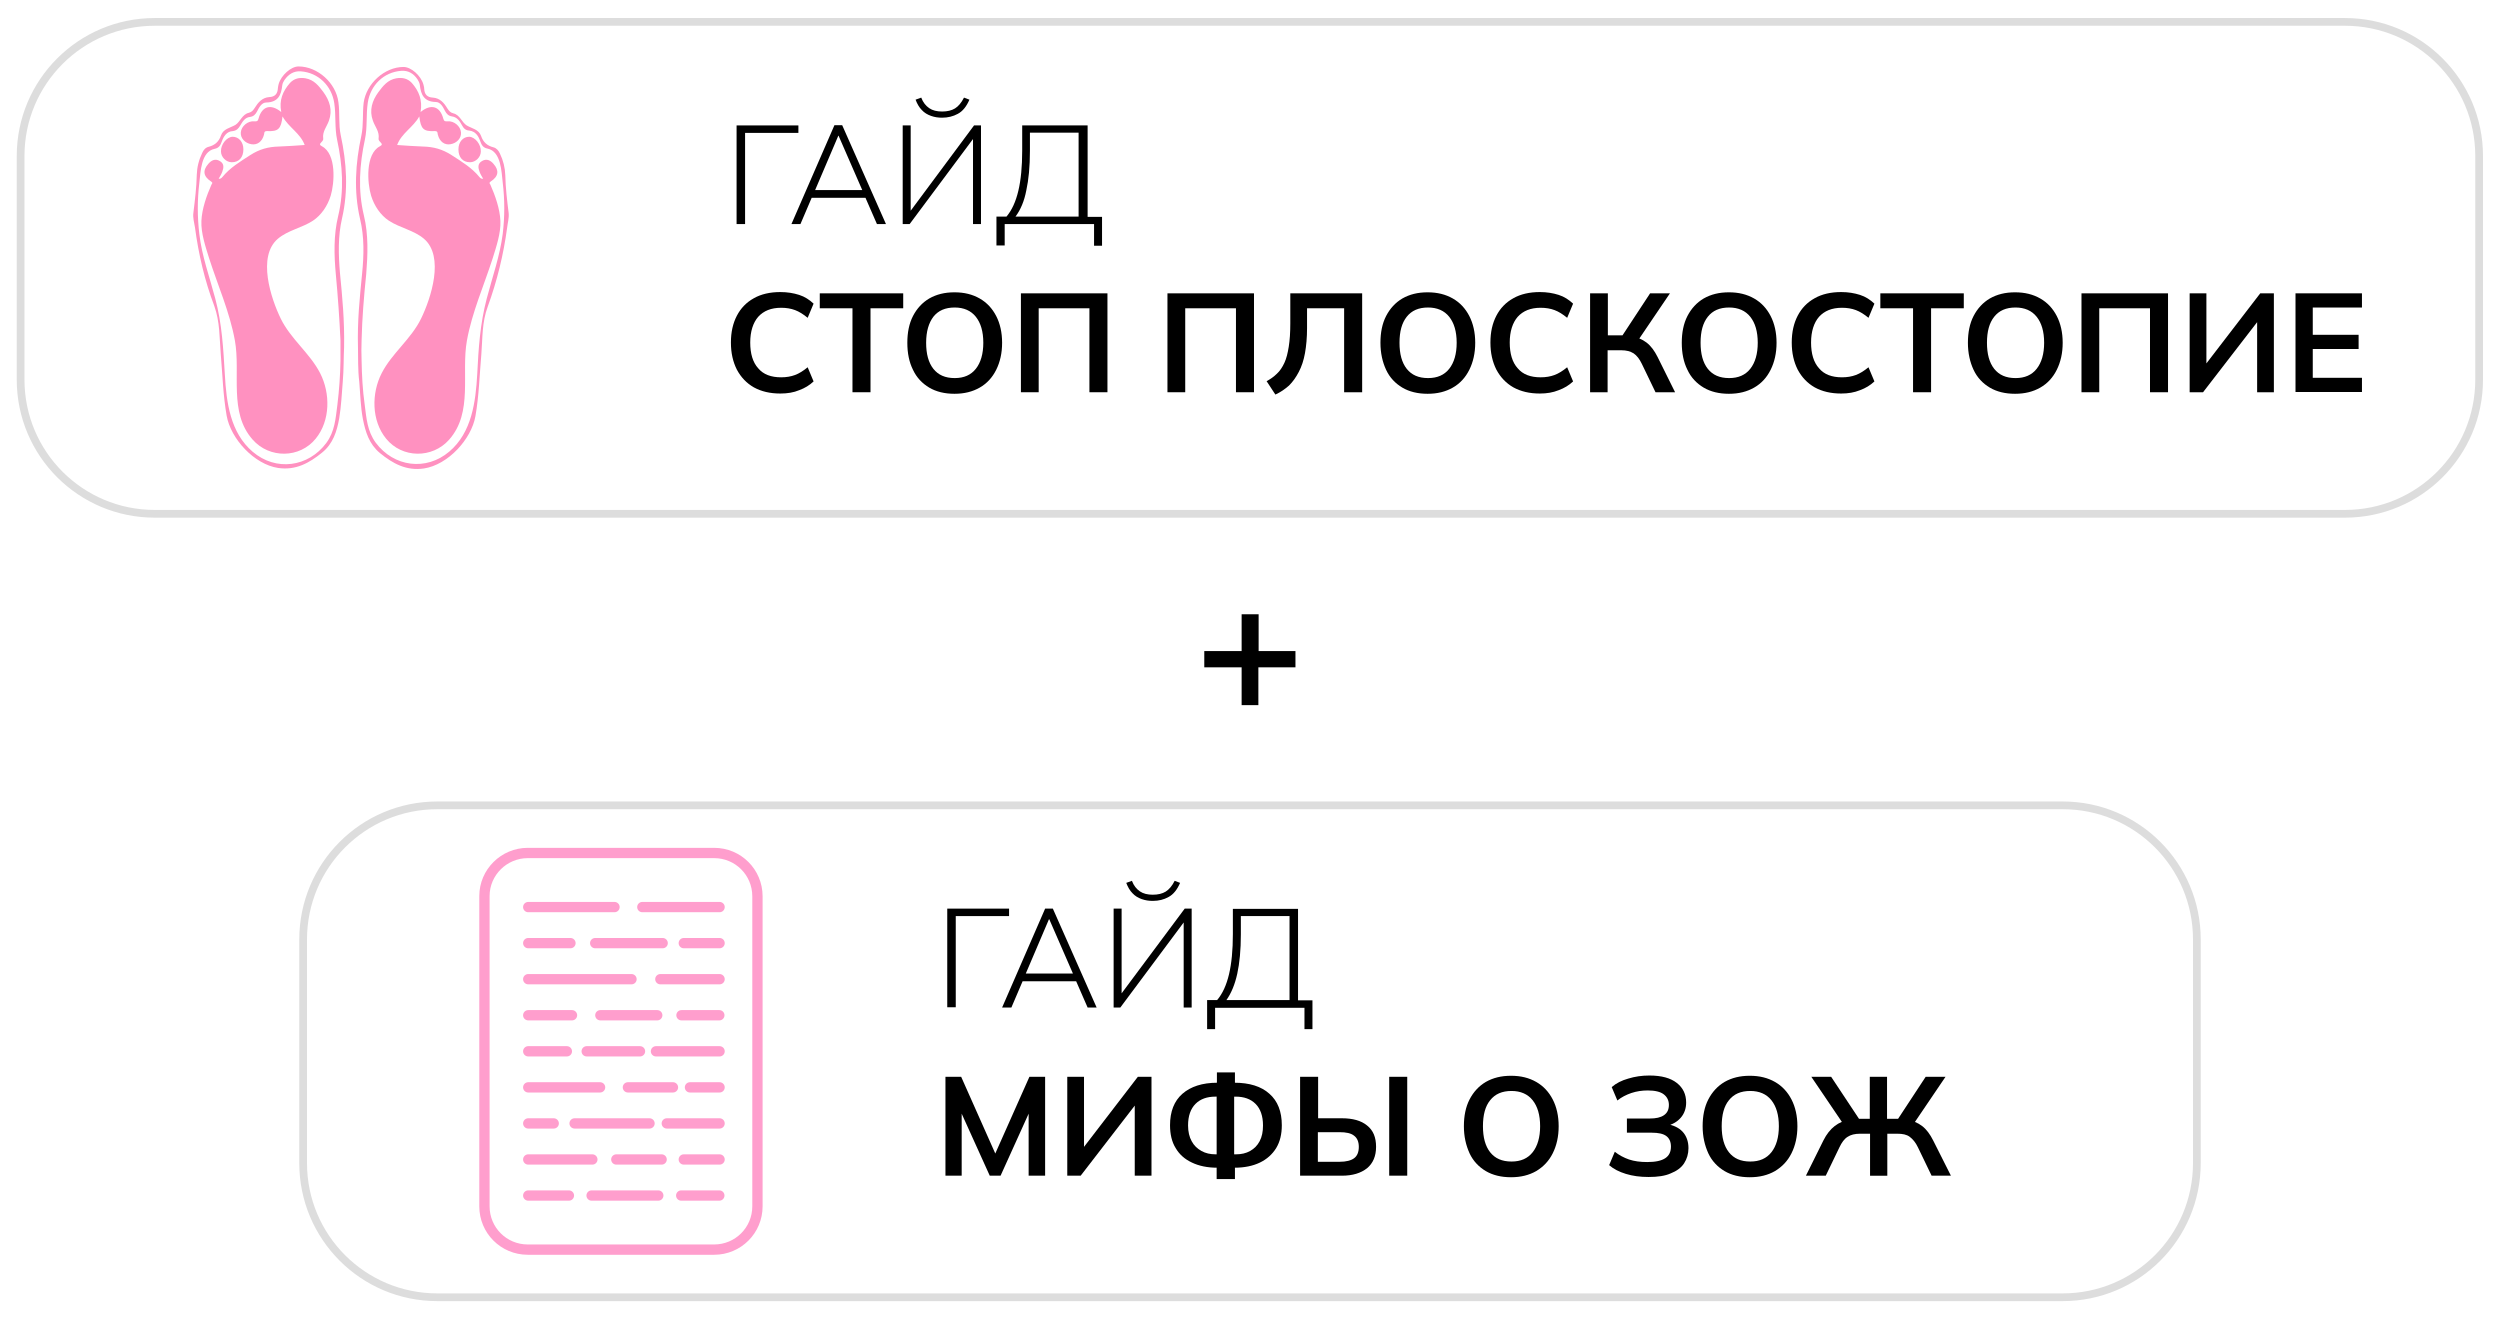<?xml version="1.0" encoding="UTF-8"?> <svg xmlns="http://www.w3.org/2000/svg" xmlns:xlink="http://www.w3.org/1999/xlink" version="1.1" id="Слой_1" x="0px" y="0px" viewBox="0 0 970.7 514.3" style="enable-background:new 0 0 970.7 514.3;" xml:space="preserve"> <style type="text/css"> .st0{fill:none;stroke:#DDDDDD;stroke-width:3;stroke-miterlimit:10;} .st1{fill:#FF91C0;} .st2{fill:none;stroke:#FF9ECD;stroke-width:4;stroke-miterlimit:10;} .st3{fill:none;stroke:#FF9ECD;stroke-width:4;stroke-linecap:round;stroke-miterlimit:10;} </style> <g> <g> <path class="st0" d="M60.1,8.5h850.4c28.8,0,52.1,23.3,52.1,52.1v86.8c0,28.8-23.3,52.1-52.1,52.1H60.1 C31.3,199.5,8,176.2,8,147.4V60.6C8,31.8,31.3,8.5,60.1,8.5z"></path> <g> <g> <path d="M286,87V48.7h24v2.9h-20.7V87H286z"></path> <path d="M307.3,87L324,48.6h3L344,87h-3.5l-4.8-11l1.6,0.8h-23.6l1.8-0.8l-4.7,11H307.3z M325.5,52.7l-9.3,21.8l-1.3-0.7H336 l-0.9,0.7l-9.5-21.8H325.5z"></path> <path d="M350.5,87V48.7h3.1v34.6h-1.1l25.7-34.6h2.7V87h-3.1V52.5h1.1L353.2,87H350.5z M365.8,45.7c-1.5,0-2.9-0.2-4.3-0.7 s-2.6-1.2-3.6-2.3c-1-1-1.8-2.4-2.4-4l2.2-0.8c0.7,1.9,1.8,3.2,3.1,4.1c1.3,0.9,3,1.3,5,1.3s3.7-0.4,5-1.2s2.5-2.2,3.5-4.2 l2.1,0.8c-1.1,2.6-2.6,4.5-4.5,5.5C370.1,45.2,368,45.7,365.8,45.7z"></path> <path d="M386.9,95.3V84.1h3.9c2.1-2.5,3.6-5.8,4.6-10s1.5-9.4,1.5-15.6v-9.8h25.4v35.5h5.6v11.2h-3.1V87h-34.7v8.3H386.9z M394.3,84.1h24.5V51.5h-18.9v7.1c0,6.1-0.5,11.2-1.4,15.3C397.7,78.1,396.3,81.4,394.3,84.1z"></path> <path d="M303,152.8c-4,0-7.4-0.8-10.3-2.4c-2.8-1.6-5-3.9-6.6-6.9c-1.5-3-2.3-6.4-2.3-10.5s0.8-7.5,2.3-10.4s3.7-5.2,6.6-6.8 c2.8-1.6,6.3-2.4,10.3-2.4c2.7,0,5.1,0.4,7.3,1.1s4,1.9,5.6,3.4l-2.3,5.5c-1.7-1.4-3.3-2.4-4.9-3s-3.4-0.9-5.4-0.9 c-3.9,0-6.8,1.2-8.9,3.5c-2,2.3-3.1,5.7-3.1,10c0,4.3,1,7.7,3.1,10c2,2.4,5,3.5,8.9,3.5c2,0,3.8-0.3,5.4-0.9 c1.6-0.6,3.2-1.6,4.9-3l2.3,5.5c-1.6,1.5-3.4,2.6-5.6,3.4C308.2,152.4,305.7,152.8,303,152.8z"></path> <path d="M331,152.3v-32.6h-12.7v-5.8h32.4v5.8H338v32.6H331z"></path> <path d="M352.3,133.1c0-4,0.7-7.5,2.2-10.4s3.6-5.2,6.3-6.8c2.8-1.6,6-2.4,9.8-2.4s7,0.8,9.8,2.4s4.9,3.9,6.4,6.8 s2.3,6.4,2.3,10.4s-0.8,7.5-2.3,10.5s-3.6,5.3-6.4,6.9c-2.8,1.6-6,2.4-9.8,2.4s-7.1-0.8-9.8-2.4s-4.9-3.9-6.3-6.9 C353,140.6,352.3,137.1,352.3,133.1z M359.6,133.1c0,4.3,0.9,7.7,2.8,10.1c1.9,2.4,4.6,3.6,8.3,3.6c3.6,0,6.3-1.2,8.2-3.6 c1.9-2.4,2.9-5.8,2.9-10.1c0-4.4-1-7.7-2.9-10.1s-4.7-3.6-8.2-3.6c-3.7,0-6.4,1.2-8.3,3.6C360.6,125.4,359.6,128.7,359.6,133.1z "></path> <path d="M396.4,152.3v-38.4H430v38.4h-7v-32.6h-19.7v32.6H396.4z"></path> <path d="M453.3,152.3v-38.4h33.6v38.4h-7v-32.6h-19.7v32.6H453.3z"></path> <path d="M495.2,153.2l-3.4-5.2c1.5-0.8,2.9-1.8,4-2.9c1.2-1.1,2.1-2.5,2.9-4.2s1.3-3.8,1.7-6.3c0.4-2.5,0.6-5.5,0.6-9v-11.7 h27.9v38.4h-7v-32.6h-14.4v7.7c0,3.7-0.3,6.9-0.8,9.7s-1.3,5.2-2.4,7.3s-2.3,3.8-3.8,5.3C498.9,151.1,497.2,152.3,495.2,153.2z"></path> <path d="M536,133.1c0-4,0.7-7.5,2.2-10.4s3.6-5.2,6.3-6.8c2.8-1.6,6-2.4,9.8-2.4s7,0.8,9.8,2.4s4.9,3.9,6.4,6.8 s2.3,6.4,2.3,10.4s-0.8,7.5-2.3,10.5s-3.6,5.3-6.4,6.9c-2.8,1.6-6,2.4-9.8,2.4s-7.1-0.8-9.8-2.4s-4.9-3.9-6.3-6.9 C536.8,140.6,536,137.1,536,133.1z M543.4,133.1c0,4.3,0.9,7.7,2.8,10.1c1.9,2.4,4.6,3.6,8.3,3.6c3.6,0,6.3-1.2,8.2-3.6 c1.9-2.4,2.9-5.8,2.9-10.1c0-4.4-1-7.7-2.9-10.1s-4.7-3.6-8.2-3.6c-3.7,0-6.4,1.2-8.3,3.6C544.3,125.4,543.4,128.7,543.4,133.1z "></path> <path d="M597.9,152.8c-4,0-7.4-0.8-10.3-2.4c-2.8-1.6-5-3.9-6.6-6.9c-1.5-3-2.3-6.4-2.3-10.5s0.8-7.5,2.3-10.4s3.7-5.2,6.6-6.8 c2.8-1.6,6.3-2.4,10.3-2.4c2.7,0,5.1,0.4,7.3,1.1s4,1.9,5.6,3.4l-2.3,5.5c-1.7-1.4-3.3-2.4-4.9-3s-3.4-0.9-5.4-0.9 c-3.9,0-6.8,1.2-8.9,3.5c-2,2.3-3.1,5.7-3.1,10c0,4.3,1,7.7,3.1,10c2,2.4,5,3.5,8.9,3.5c2,0,3.8-0.3,5.4-0.9 c1.6-0.6,3.2-1.6,4.9-3l2.3,5.5c-1.6,1.5-3.4,2.6-5.6,3.4C603,152.4,600.6,152.8,597.9,152.8z"></path> <path d="M617.4,152.3v-38.4h6.9v16.3h6.5l-1.4,0.9l11.3-17.2h7.7l-12.6,18.6l-2.7-2c2.5,0.4,4.5,1.2,6.2,2.5s3.1,3.2,4.3,5.6 l6.8,13.7h-7.6l-5.3-11c-0.9-1.9-2-3.3-3.2-4.1c-1.3-0.8-2.8-1.2-4.8-1.2h-5.3v16.3H617.4z"></path> <path d="M653,133.1c0-4,0.7-7.5,2.2-10.4s3.6-5.2,6.3-6.8c2.8-1.6,6-2.4,9.8-2.4s7,0.8,9.8,2.4s4.9,3.9,6.4,6.8 s2.3,6.4,2.3,10.4s-0.8,7.5-2.3,10.5s-3.6,5.3-6.4,6.9c-2.8,1.6-6,2.4-9.8,2.4s-7.1-0.8-9.8-2.4s-4.9-3.9-6.3-6.9 C653.7,140.6,653,137.1,653,133.1z M660.3,133.1c0,4.3,0.9,7.7,2.8,10.1c1.9,2.4,4.6,3.6,8.3,3.6c3.6,0,6.3-1.2,8.2-3.6 c1.9-2.4,2.9-5.8,2.9-10.1c0-4.4-1-7.7-2.9-10.1s-4.7-3.6-8.2-3.6c-3.7,0-6.4,1.2-8.3,3.6C661.2,125.4,660.3,128.7,660.3,133.1z "></path> <path d="M714.9,152.8c-4,0-7.4-0.8-10.3-2.4c-2.8-1.6-5-3.9-6.6-6.9c-1.5-3-2.3-6.4-2.3-10.5s0.8-7.5,2.3-10.4s3.7-5.2,6.6-6.8 c2.8-1.6,6.3-2.4,10.3-2.4c2.7,0,5.1,0.4,7.3,1.1s4,1.9,5.6,3.4l-2.3,5.5c-1.7-1.4-3.3-2.4-4.9-3s-3.4-0.9-5.4-0.9 c-3.9,0-6.8,1.2-8.9,3.5c-2,2.3-3.1,5.7-3.1,10c0,4.3,1,7.7,3.1,10c2,2.4,5,3.5,8.9,3.5c2,0,3.8-0.3,5.4-0.9 c1.6-0.6,3.2-1.6,4.9-3l2.3,5.5c-1.6,1.5-3.4,2.6-5.6,3.4C720,152.4,717.6,152.8,714.9,152.8z"></path> <path d="M742.8,152.3v-32.6h-12.7v-5.8h32.4v5.8h-12.7v32.6H742.8z"></path> <path d="M764.1,133.1c0-4,0.7-7.5,2.2-10.4s3.6-5.2,6.3-6.8c2.8-1.6,6-2.4,9.8-2.4s7,0.8,9.8,2.4s4.9,3.9,6.4,6.8 s2.3,6.4,2.3,10.4s-0.8,7.5-2.3,10.5s-3.6,5.3-6.4,6.9c-2.8,1.6-6,2.4-9.8,2.4s-7.1-0.8-9.8-2.4s-4.9-3.9-6.3-6.9 S764.1,137.1,764.1,133.1z M771.5,133.1c0,4.3,0.9,7.7,2.8,10.1c1.9,2.4,4.6,3.6,8.3,3.6c3.6,0,6.3-1.2,8.2-3.6 c1.9-2.4,2.9-5.8,2.9-10.1c0-4.4-1-7.7-2.9-10.1s-4.7-3.6-8.2-3.6c-3.7,0-6.4,1.2-8.3,3.6C772.4,125.4,771.5,128.7,771.5,133.1z "></path> <path d="M808.2,152.3v-38.4h33.6v38.4h-7v-32.6h-19.7v32.6H808.2z"></path> <path d="M850.2,152.3v-38.4h6.5v28.9h-1.3l22.2-28.9h5.3v38.4h-6.5v-28.9h1.3l-22.3,28.9H850.2z"></path> <path d="M891.3,152.3v-38.4h25.8v5.5H898V130h17.8v5.5H898v11.2h19.1v5.5h-25.8V152.3z"></path> </g> </g> <g> <g> <path class="st1" d="M139,135.1c-0.3-10.5,0.7-19.7,1.6-28.9c0.7-7,0.9-14.2-0.8-21.2c-2.5-10.8-1.8-21.5,0.5-32.3 c0.9-4.2,0.4-8.6,0.9-12.8c1-7.4,8.1-13.9,15.5-13.9c2.9,0,6.7,3.3,7.7,6.8c0.1,0.5,0.3,1,0.3,1.6c0.1,2.2,1.1,3.4,3.4,3.5 c2.7,0.2,4.3,2,5.6,4.2c0.6,0.9,1.1,1.6,2.3,1.9c2.6,0.6,3.3,3.5,5.2,4.7c2,1.2,4.7,1.5,5.6,4.1c0.8,2.4,2.4,3.8,4.8,4.4 c1.2,0.3,2,1.3,2.5,2.4c1.3,2.7,2,5.5,2.1,8.5c0.1,4.9,0.7,9.8,1.3,14.6c0.2,2-0.4,3.9-0.6,5.8c-1.4,10.4-3.9,20.6-7.5,30.5 c-2.3,6.1-2,12.3-2.5,18.5c-0.7,8-0.9,16.1-2.3,24.1c-1.6,9-10.7,18.9-20,20.3c-6.8,1-12.1-1.9-17.1-6 c-4.2-3.5-5.6-8.2-6.6-13.2c-0.9-4.8-1-9.6-1.4-14.4C138.9,143.4,139.1,138.6,139,135.1z M140.4,132.1c-0.1,2.6-0.1,5.3,0,7.9 c0.1,5.7,0.4,11.5,1.2,17.1c0.7,5.4,1,10.3,4.3,14.8c7,9.4,19.6,11.1,28.6,3.4c8.7-7.4,10.2-19.3,10.8-30 c0.5-10.1,1.1-19.5,3.7-29.4c2.2-8.4,5.1-16.5,6.2-25.1c0.8-6.6,0.8-13.3,0-19.9c-0.5-4.2-0.6-12.1-5.9-13.2 c-1.6-0.3-2.3-1.3-2.8-2.8c-0.7-2-1.8-3.9-4.3-4.2c-1.5-0.1-2.2-0.9-2.9-2.2c-0.8-1.5-1.8-3-3.8-3.3c-1.4-0.2-2.1-1-2.7-2.1 c-0.8-1.6-1.8-3.5-3.6-3.5c-4.6-0.1-5.8-2.9-6.2-6.7c-0.1-0.7-0.5-1.5-0.9-2.1c-1.5-2.2-3.5-3.5-6.3-3.3 c-6.8,0.5-12,5.6-13,12.4c-0.7,4.7-0.1,9.5-1.1,14.2c-2.1,9.8-2.8,19.6-0.4,29.6c1.8,7.4,1.5,15.2,0.9,22.7 C141.3,115.1,140.6,123.6,140.4,132.1z"></path> <path class="st1" d="M163.3,43.5c4-3.3,7.5-2.3,8.8,2.5c0.3,1.1,0.7,1.2,1.7,1.1c2.5-0.2,5,1.9,5.2,4.3c0.2,2.2-1.6,4.2-4.1,4.6 c-2.3,0.4-4.2-1-4.9-3.7c-0.2-0.7,0.1-1.4-1.2-1.4c-4.4,0.2-5.4-0.8-6-5.7c-2.4,4.3-6.9,6.5-8.6,11.1c3.1,0.2,6.6,0.5,10.1,0.6 c4,0.1,7.4,1,11,3.3c4,2.6,7.9,4.9,10.9,8.6c0.3,0.3,0.6,0.7,1.4,0.6c-0.5-0.9-1.1-1.8-1.4-2.7c-0.6-1.6-0.8-3.2,1-4.2 c1.7-1,3.2-0.3,4.4,1.1c2.3,2.6,2,4.9-1.1,6.9c-0.7,0.5-0.4,0.7-0.1,1.2c1.9,4.3,3.7,9.4,3.9,14.1s-1.6,10-3,14.5 c-3.4,10.6-8,20.9-10,31.9c-2.3,12.7,2.5,27.9-6.9,38.5c-6.5,7.4-18.3,7.3-24.5-0.4c-5.7-7-5.7-17.6-1.7-25.4 c4-7.8,11.4-13.2,15.3-21.2c3.8-7.8,9.2-24.1,1.1-31c-3.9-3.3-9.3-4.2-13.6-7c-3.3-2.2-5.7-5.8-6.9-9.7 c-1.5-4.9-2.3-16.2,3.4-19.2c1-0.5,0.9-0.9,0.2-1.6c-0.4-0.4-0.8-0.9-0.7-1.4c0.4-2.7-1.4-4.6-2.2-6.9 c-1.5-4.1-0.3-7.8,2.1-11.1c1.8-2.4,3.6-4.8,7-5.4c2.4-0.4,4.4,0.1,6,1.8C162.7,35.4,164.1,38.9,163.3,43.5z"></path> <path class="st1" d="M178,58c0-2.9,1.8-4.9,4.2-4.9c2.3,0.1,4.6,3,4.5,5.7c0,2.2-2,4.2-4.2,4.2C179.7,63,178,61.1,178,58z"></path> </g> <g> <path class="st1" d="M133.1,148.1c-0.4,4.8-0.6,9.6-1.4,14.4c-0.9,5-2.4,9.8-6.6,13.2c-5,4.1-10.3,7-17.1,6 c-9.3-1.4-18.4-11.3-20-20.3c-1.4-8-1.6-16-2.3-24.1c-0.5-6.2-0.3-12.4-2.5-18.5c-3.7-9.8-6.1-20-7.5-30.5 c-0.3-1.9-0.9-3.8-0.6-5.8c0.6-4.9,1.2-9.7,1.3-14.6c0.1-3,0.8-5.8,2.1-8.5c0.5-1.2,1.3-2.1,2.5-2.4c2.4-0.6,4-2,4.8-4.4 c0.9-2.6,3.5-2.9,5.6-4.1c1.9-1.2,2.6-4.1,5.2-4.7c1.2-0.3,1.7-1,2.3-1.9c1.3-2.1,2.9-4,5.6-4.2c2.4-0.1,3.3-1.4,3.4-3.5 c0-0.5,0.2-1,0.3-1.6c1-3.4,4.8-6.8,7.7-6.8c7.5,0,14.6,6.5,15.5,13.9c0.6,4.3,0,8.6,0.9,12.8c2.3,10.7,3,21.4,0.5,32.3 c-1.6,6.9-1.4,14.1-0.8,21.2c0.9,9.2,1.8,18.4,1.6,28.9C133.4,138.6,133.5,143.4,133.1,148.1z M130.4,106.6 c-0.7-7.6-0.9-15.3,0.9-22.7c2.4-10,1.7-19.8-0.4-29.6c-1-4.7-0.4-9.5-1.1-14.2c-1-6.8-6.2-11.9-13-12.4 c-2.8-0.2-4.8,1.2-6.3,3.3c-0.4,0.6-0.8,1.3-0.9,2.1c-0.4,3.8-1.6,6.6-6.2,6.7c-1.8,0-2.8,1.9-3.6,3.5c-0.6,1.1-1.3,1.9-2.7,2.1 c-2,0.2-2.9,1.8-3.8,3.3c-0.7,1.2-1.4,2-2.9,2.2C88,51,86.8,53,86.1,55c-0.5,1.5-1.2,2.5-2.8,2.8c-5.3,1.1-5.4,9-5.9,13.2 c-0.8,6.6-0.8,13.3,0,19.9c1,8.6,4,16.7,6.2,25.1c2.6,9.8,3.1,19.3,3.7,29.4c0.6,10.8,2.1,22.6,10.8,30c9,7.7,21.6,6,28.6-3.4 c3.3-4.5,3.6-9.4,4.3-14.8c0.7-5.7,1.1-11.4,1.2-17.1c0-2.6,0-5.3,0-7.9C131.8,123.6,131.2,115.1,130.4,106.6z"></path> <path class="st1" d="M109.2,43.5c-4-3.3-7.5-2.3-8.8,2.5c-0.3,1.1-0.7,1.2-1.7,1.1c-2.5-0.2-5,1.9-5.2,4.3 c-0.2,2.2,1.6,4.2,4.1,4.6c2.3,0.4,4.2-1,4.9-3.7c0.2-0.7-0.1-1.4,1.2-1.4c4.4,0.2,5.4-0.8,6-5.7c2.4,4.3,6.9,6.5,8.6,11.1 c-3.1,0.2-6.6,0.5-10.1,0.6c-4,0.1-7.4,1-11,3.3c-4,2.6-7.9,4.9-10.9,8.6c-0.3,0.3-0.6,0.7-1.4,0.6c0.5-0.9,1.1-1.8,1.4-2.7 c0.6-1.6,0.8-3.2-1-4.2c-1.7-1-3.2-0.3-4.4,1.1c-2.3,2.6-2,4.9,1.1,6.9c0.7,0.5,0.4,0.7,0.1,1.2c-1.9,4.3-3.7,9.4-3.9,14.1 c-0.2,4.7,1.6,10,3,14.5c3.4,10.6,8,20.9,10,31.9c2.3,12.7-2.5,27.9,6.9,38.5c6.5,7.4,18.3,7.3,24.5-0.4 c5.7-7,5.7-17.6,1.7-25.4c-4-7.8-11.4-13.2-15.3-21.2c-3.8-7.8-9.2-24.1-1.1-31c3.9-3.3,9.3-4.2,13.6-7c3.3-2.2,5.7-5.8,6.9-9.7 c1.5-4.9,2.3-16.2-3.4-19.2c-1-0.5-0.9-0.9-0.2-1.6c0.4-0.4,0.8-0.9,0.7-1.4c-0.4-2.7,1.4-4.6,2.2-6.9c1.5-4.1,0.3-7.8-2.1-11.1 c-1.8-2.4-3.6-4.8-7-5.4c-2.4-0.4-4.4,0.1-6,1.8C109.8,35.4,108.3,38.9,109.2,43.5z"></path> <path class="st1" d="M94.5,58c0-2.9-1.8-4.9-4.2-4.9c-2.3,0.1-4.6,3-4.5,5.7c0,2.2,2,4.2,4.2,4.2C92.8,63,94.5,61.1,94.5,58z"></path> </g> </g> </g> <g> <g> <path d="M482.1,273.8v-14.7h-14.5v-6.3h14.5v-14.3h6.6v14.3H503v6.3h-14.4v14.7H482.1z"></path> </g> </g> <g> <path class="st0" d="M169.8,312.7h631.1c28.8,0,52.1,23.3,52.1,52.1v86.8c0,28.8-23.3,52.1-52.1,52.1H169.8 c-28.8,0-52.1-23.3-52.1-52.1v-86.8C117.7,336,141,312.7,169.8,312.7z"></path> <g> <g> <path d="M367.8,391.2v-38.4h24v2.9h-20.7v35.4H367.8z"></path> <path d="M389.1,391.2l16.7-38.4h3l17,38.4h-3.5l-4.8-11l1.6,0.8h-23.6l1.9-0.8l-4.7,11H389.1z M407.3,356.9l-9.3,21.8l-1.3-0.7 h21.1l-0.9,0.7l-9.5-21.8H407.3z"></path> <path d="M432.4,391.2v-38.4h3.1v34.5h-1.2l25.7-34.5h2.7v38.4h-3.1v-34.5h1.1L435,391.2H432.4z M447.6,349.8 c-1.5,0-2.9-0.2-4.3-0.7c-1.4-0.5-2.6-1.2-3.6-2.3c-1-1-1.8-2.4-2.4-4l2.2-0.8c0.7,1.9,1.8,3.2,3.1,4.1c1.3,0.9,3,1.3,5,1.3 c2,0,3.7-0.4,5-1.2c1.3-0.8,2.5-2.2,3.5-4.2l2.1,0.8c-1.1,2.6-2.6,4.5-4.5,5.5C451.9,349.3,449.9,349.8,447.6,349.8z"></path> <path d="M468.7,399.5v-11.2h3.9c2.1-2.5,3.6-5.8,4.6-10c1-4.2,1.5-9.4,1.5-15.6v-9.8H504v35.5h5.6v11.2h-3.1v-8.3h-34.7v8.3 H468.7z M476.2,388.3h24.5v-32.6h-18.9v7.1c0,6.1-0.5,11.2-1.4,15.3C479.5,382.2,478.1,385.6,476.2,388.3z"></path> <path d="M367.1,456.5v-38.4h6.1l14.1,31.7h-1.7l14.1-31.7h6.1v38.4h-6.4V428h2l-12.9,28.5h-4.2L371.4,428h2v28.5H367.1z"></path> <path d="M414.4,456.5v-38.4h6.5v28.9h-1.3l22.2-28.9h5.3v38.4h-6.5v-28.9h1.3l-22.3,28.9H414.4z"></path> <path d="M472.4,457.8v-5.7l1.7,1.3h-1.5c-3.8,0-7.1-0.7-9.8-2c-2.8-1.3-4.9-3.2-6.3-5.6c-1.5-2.4-2.2-5.4-2.2-8.9 c0-5.3,1.6-9.4,4.8-12.2s7.7-4.3,13.6-4.3h1.5l-1.7,1.3v-5.3h7v5.3l-1.7-1.3h1.5c5.8,0,10.4,1.4,13.6,4.3 c3.2,2.8,4.8,6.9,4.8,12.2c0,3.5-0.7,6.4-2.2,8.9c-1.5,2.4-3.6,4.3-6.3,5.6c-2.7,1.3-6,2-9.9,2h-1.5l1.7-1.3v5.7H472.4z M472.4,449.4v-24.8l1.5,1.2h-2c-3.2,0-5.8,0.9-7.7,2.8s-2.9,4.7-2.9,8.4c0,2.4,0.5,4.5,1.4,6.1c0.9,1.7,2.2,2.9,3.8,3.8 c1.6,0.9,3.4,1.3,5.5,1.3h2L472.4,449.4z M479.3,449.4l-1.5-1.2h2.1c2.1,0,3.9-0.4,5.5-1.3c1.6-0.9,2.8-2.1,3.7-3.8 c0.9-1.7,1.3-3.7,1.3-6.1c0-3.7-1-6.5-2.9-8.4c-1.9-1.9-4.5-2.8-7.7-2.8h-2.1l1.5-1.2V449.4z"></path> <path d="M504.8,456.5v-38.4h7v16.1h9.2c4.2,0,7.5,0.9,9.8,2.8c2.4,1.9,3.5,4.6,3.5,8.3c0,3.6-1.2,6.4-3.5,8.3 c-2.4,1.9-5.6,2.9-9.8,2.9H504.8z M511.7,451.1h8.4c2.6,0,4.5-0.5,5.7-1.4s1.8-2.4,1.8-4.4c0-1.9-0.6-3.4-1.8-4.3 c-1.2-1-3.1-1.4-5.7-1.4h-8.4V451.1z M539.4,456.5v-38.4h7v38.4H539.4z"></path> <path d="M568.4,437.3c0-4,0.7-7.5,2.2-10.4c1.5-2.9,3.6-5.2,6.3-6.8c2.8-1.6,6-2.4,9.8-2.4c3.8,0,7,0.8,9.8,2.4 c2.8,1.6,4.9,3.9,6.4,6.8c1.5,2.9,2.3,6.4,2.3,10.4c0,4-0.8,7.5-2.3,10.5c-1.5,3-3.6,5.2-6.4,6.9c-2.8,1.6-6,2.4-9.8,2.4 c-3.8,0-7.1-0.8-9.8-2.4c-2.7-1.6-4.9-3.9-6.3-6.9C569.2,444.7,568.4,441.3,568.4,437.3z M575.8,437.3c0,4.3,0.9,7.7,2.8,10.1 c1.9,2.4,4.6,3.6,8.3,3.6c3.6,0,6.3-1.2,8.2-3.6c1.9-2.4,2.9-5.8,2.9-10.1c0-4.4-1-7.7-2.9-10.1c-1.9-2.4-4.7-3.6-8.2-3.6 c-3.7,0-6.4,1.2-8.3,3.6C576.7,429.5,575.8,432.9,575.8,437.3z"></path> <path d="M640.1,457c-3.3,0-6.2-0.4-8.8-1.2c-2.6-0.8-4.8-1.9-6.5-3.4l2.2-5.2c1.6,1.3,3.5,2.3,5.5,3c2.1,0.7,4.4,1,7.1,1 c3.2,0,5.5-0.5,7-1.5c1.5-1,2.2-2.5,2.2-4.5c0-1.8-0.6-3.2-1.8-4.1c-1.2-0.9-3.1-1.3-5.7-1.3h-9.6v-5.5h8.8 c2.5,0,4.3-0.4,5.6-1.3c1.3-0.9,1.9-2.2,1.9-4c0-1.7-0.7-3.1-2-4.1c-1.3-1-3.4-1.5-6.2-1.5c-2.2,0-4.3,0.3-6.4,1 c-2,0.7-3.8,1.6-5.4,2.9l-2.2-5.2c1.7-1.5,3.9-2.6,6.4-3.3c2.6-0.8,5.3-1.2,8.2-1.2c4.8,0,8.3,1,10.7,2.9 c2.4,1.9,3.6,4.4,3.6,7.6c0,2.3-0.7,4.3-2.1,5.9c-1.4,1.6-3.3,2.7-5.7,3.2v-0.8c2.7,0.4,4.9,1.4,6.4,3c1.5,1.6,2.3,3.8,2.3,6.4 c0,2.2-0.6,4.2-1.7,5.9s-2.9,3-5.2,3.9C646.5,456.6,643.6,457,640.1,457z"></path> <path d="M661.1,437.3c0-4,0.7-7.5,2.2-10.4c1.5-2.9,3.6-5.2,6.3-6.8c2.8-1.6,6-2.4,9.8-2.4c3.8,0,7,0.8,9.8,2.4 c2.8,1.6,4.9,3.9,6.4,6.8c1.5,2.9,2.3,6.4,2.3,10.4c0,4-0.8,7.5-2.3,10.5c-1.5,3-3.6,5.2-6.4,6.9c-2.8,1.6-6,2.4-9.8,2.4 c-3.8,0-7.1-0.8-9.8-2.4c-2.7-1.6-4.9-3.9-6.3-6.9C661.9,444.7,661.1,441.3,661.1,437.3z M668.5,437.3c0,4.3,0.9,7.7,2.8,10.1 c1.9,2.4,4.6,3.6,8.3,3.6c3.6,0,6.3-1.2,8.2-3.6c1.9-2.4,2.9-5.8,2.9-10.1c0-4.4-1-7.7-2.9-10.1c-1.9-2.4-4.7-3.6-8.2-3.6 c-3.7,0-6.4,1.2-8.3,3.6C669.4,429.5,668.5,432.9,668.5,437.3z"></path> <path d="M701.2,456.5l6.8-13.7c1.2-2.4,2.7-4.3,4.4-5.6s3.7-2.2,6.2-2.5l-2.7,2l-12.6-18.6h7.7l11.4,17.2l-1.4-0.9h5v-16.3h6.7 v16.3h5.1l-1.4,0.9l11.3-17.2h7.7l-12.6,18.6l-2.7-2c2.5,0.4,4.5,1.2,6.2,2.5c1.7,1.3,3.1,3.2,4.3,5.6l6.9,13.7h-7.5l-5.3-11 c-0.9-1.9-2-3.2-3.2-4.1s-2.8-1.2-4.8-1.2h-3.9v16.3h-6.7v-16.3h-3.9c-2,0-3.6,0.4-4.8,1.2c-1.3,0.8-2.3,2.2-3.2,4.1l-5.3,11 H701.2z"></path> </g> </g> <path class="st2" d="M204.9,331.2h72.4c9.3,0,16.8,7.5,16.8,16.8v120.4c0,9.3-7.5,16.8-16.8,16.8h-72.4c-9.3,0-16.8-7.5-16.8-16.8 V347.9C188.1,338.7,195.7,331.2,204.9,331.2z"></path> <path class="st3" d="M249.4,352.2c9.8,0,19.8,0,30,0"></path> <path class="st3" d="M205.1,352.2c11,0,22,0,33.5,0"></path> <path class="st3" d="M265.5,366.2c4.6,0,9.2,0,13.9,0"></path> <path class="st3" d="M231.1,366.2c8.7,0,17.4,0,26.2,0"></path> <path class="st3" d="M205.1,366.2c5.5,0,10.9,0,16.4,0"></path> <path class="st3" d="M256.4,380.2c7.7,0,15.3,0,23,0"></path> <path class="st3" d="M205.1,380.2c13,0,27,0,40.1,0"></path> <path class="st3" d="M264.6,394.2c4.9,0,9.8,0,14.7,0"></path> <path class="st3" d="M233.1,394.2c7.4,0,14.7,0,22.1,0"></path> <path class="st3" d="M205.1,394.2c5.7,0,11.3,0,17,0"></path> <path class="st3" d="M254.7,408.2c8.2,0,16.5,0,24.7,0"></path> <path class="st3" d="M227.8,408.2c6.9,0,13.8,0,20.7,0"></path> <path class="st3" d="M205.1,408.2c5,0,10,0,15,0"></path> <path class="st3" d="M267.9,422.2c3.8,0,7.6,0,11.5,0"></path> <path class="st3" d="M243.8,422.2c5.8,0,11.7,0,17.5,0"></path> <path class="st3" d="M205.1,422.2c9,0,19,0,27.9,0"></path> <path class="st3" d="M258.9,436.2c6.8,0,13.6,0,20.5,0"></path> <path class="st3" d="M223.1,436.2c9.7,0,19.4,0,29.1,0"></path> <path class="st3" d="M205.1,436.2c3.3,0,6.6,0,9.9,0"></path> <path class="st3" d="M265.5,450.2c4.6,0,9.2,0,13.9,0"></path> <path class="st3" d="M239.3,450.2c5.9,0,11.7,0,17.6,0"></path> <path class="st3" d="M205.1,450.2c8.3,0,16.6,0,24.9,0"></path> <path class="st3" d="M264.5,464.2c4.9,0,9.9,0,14.8,0"></path> <path class="st3" d="M229.7,464.2c8.6,0,17.3,0,25.9,0"></path> <path class="st3" d="M205.1,464.2c5.3,0,10.6,0,15.8,0"></path> </g> </g> </svg> 